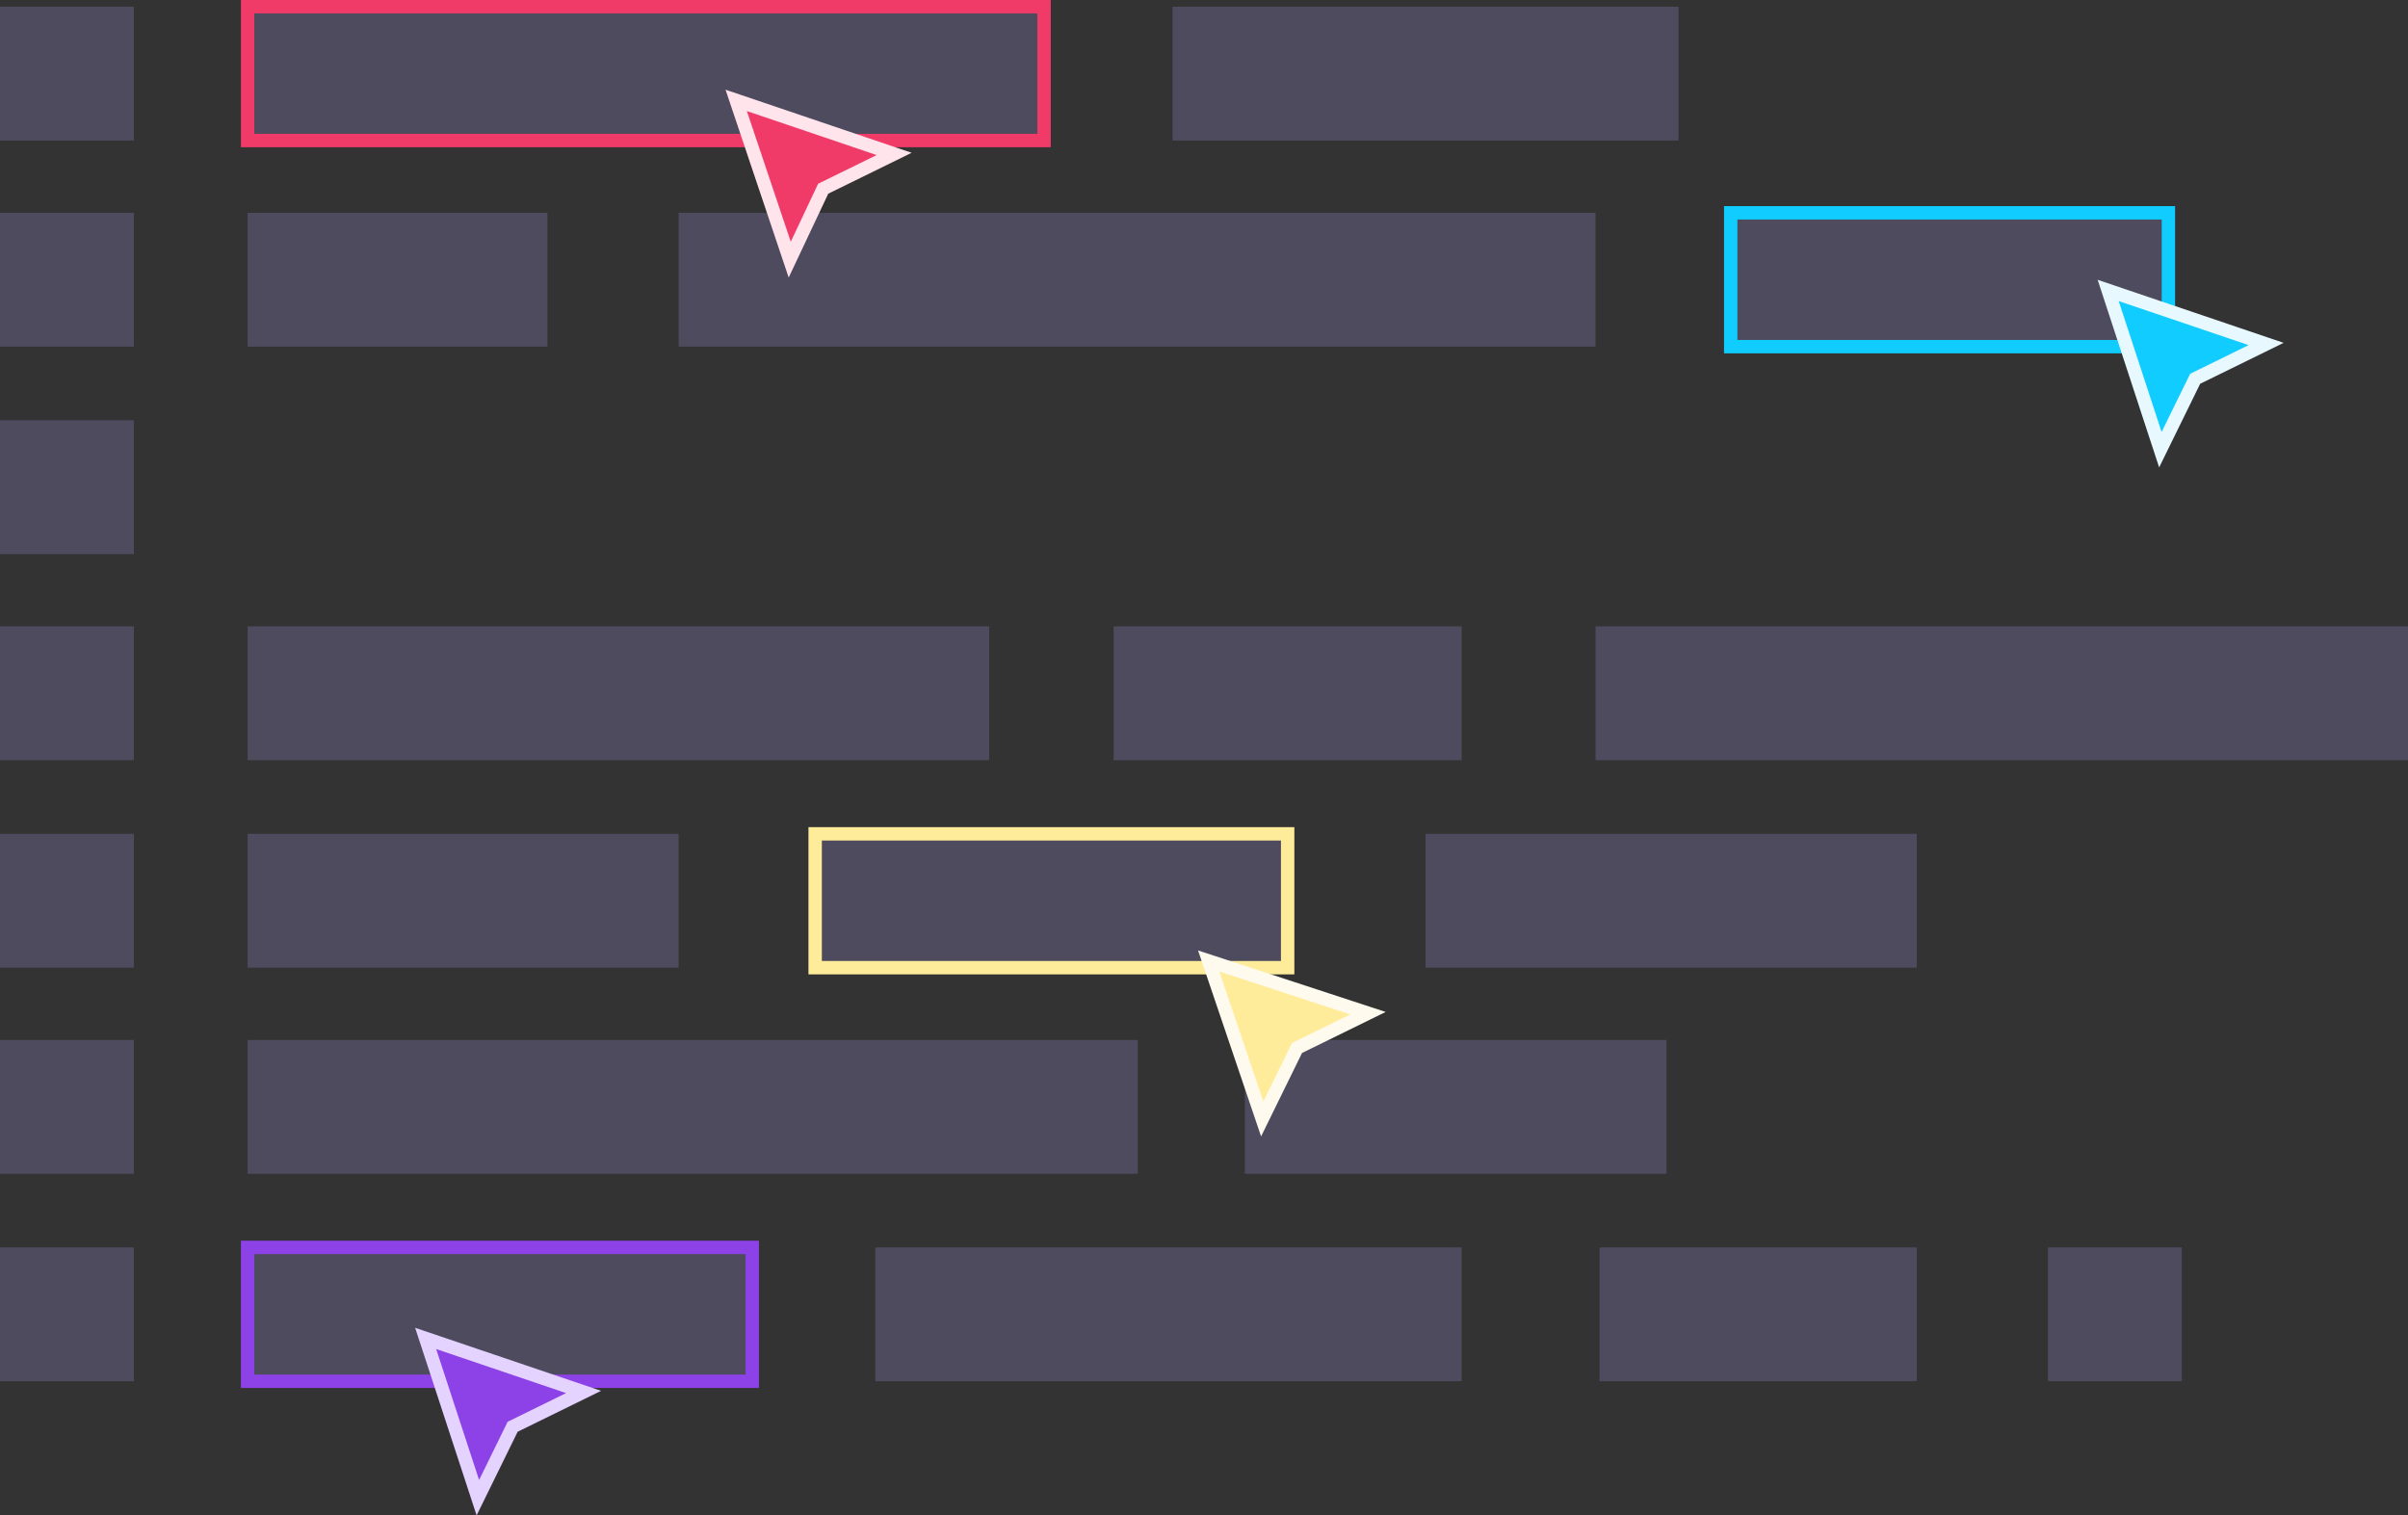 <?xml version="1.0" encoding="utf-8"?>
<!-- Generator: Adobe Illustrator 27.8.1, SVG Export Plug-In . SVG Version: 6.00 Build 0)  -->
<svg version="1.1" id="Layer_1" xmlns="http://www.w3.org/2000/svg" xmlns:xlink="http://www.w3.org/1999/xlink" x="0px" y="0px"
	 viewBox="0 0 179.9 113.2" style="enable-background:new 0 0 179.9 113.2;" xml:space="preserve">
<rect x="0" y="0" width="179.9" height="113.2" fill="#333333" stroke="none"/>
<style type="text/css">
	.st0{fill:#4E4B5E;}
	.st1{fill:none;stroke:#FFEC9A;stroke-miterlimit:10;}
	.st2{fill:none;stroke:#F03B68;stroke-miterlimit:10;}
	.st3{fill:#F03B68;stroke:#FFE4EC;stroke-miterlimit:10;}
	.st4{fill:none;stroke:#8C42E6;stroke-miterlimit:10;}
	.st5{fill:none;stroke:#11CCFF;stroke-miterlimit:10;}
	.st6{fill:#11CCFF;stroke:#E7F9FF;stroke-miterlimit:10;}
	.st7{fill:#FFEC9A;stroke:#FFFAEE;stroke-miterlimit:10;}
	.st8{fill:#8C42E6;stroke:#E4D2FF;stroke-miterlimit:10;}
</style>
<g>
	<g>
		<rect x="18.5" y="0.5" class="st0" width="59.5" height="10"/>
		<rect x="87.6" y="0.5" class="st0" width="37.8" height="10"/>
		<rect x="18.5" y="15.9" class="st0" width="22.4" height="10"/>
		<rect x="50.7" y="15.9" class="st0" width="68.5" height="10"/>
		<rect x="129.3" y="15.9" class="st0" width="32.7" height="10"/>
		<rect x="18.5" y="46.8" class="st0" width="55.4" height="10"/>
		<rect x="83.2" y="46.8" class="st0" width="26" height="10"/>
		<rect x="119.2" y="46.8" class="st0" width="60.7" height="10"/>
		<rect x="18.5" y="62.3" class="st0" width="32.2" height="10"/>
		<rect x="60.9" y="62.3" class="st0" width="35.3" height="10"/>
		<rect x="60.9" y="62.3" class="st1" width="35.3" height="10"/>
		<rect x="106.5" y="62.3" class="st0" width="36.7" height="10"/>
		<rect x="18.5" y="77.7" class="st0" width="66.5" height="10"/>
		<rect x="93" y="77.7" class="st0" width="31.5" height="10"/>
		<rect x="18.5" y="93.2" class="st0" width="37.6" height="10"/>
		<rect y="0.5" class="st0" width="10" height="10"/>
		<rect x="0" y="15.9" class="st0" width="10" height="10"/>
		<rect x="0" y="31.4" class="st0" width="10" height="10"/>
		<rect x="0" y="46.8" class="st0" width="10" height="10"/>
		<rect x="0" y="62.3" class="st0" width="10" height="10"/>
		<rect x="0" y="77.7" class="st0" width="10" height="10"/>
		<rect x="0" y="93.2" class="st0" width="10" height="10"/>
		<rect x="65.4" y="93.2" class="st0" width="43.8" height="10"/>
		<rect x="153" y="93.2" class="st0" width="10" height="10"/>
		<rect x="119.5" y="93.2" class="st0" width="23.7" height="10"/>
	</g>
	<rect x="18.5" y="0.5" class="st2" width="59.5" height="10"/>
	<polygon class="st3" points="59,19.4 61.5,14.1 66.8,11.5 55,7.5 	"/>
	<rect x="18.5" y="93.2" class="st4" width="37.7" height="10"/>
	<rect x="129.3" y="15.9" class="st5" width="32.7" height="10"/>
	<polygon class="st6" points="161.4,33.6 164,28.3 169.3,25.7 157.5,21.7 	"/>
	<polygon class="st7" points="94.3,83.6 96.9,78.3 102.2,75.7 90.3,71.8 	"/>
	<polygon class="st8" points="43.6,104 38.3,106.6 35.7,111.9 31.8,100 	"/>
</g>
</svg>
